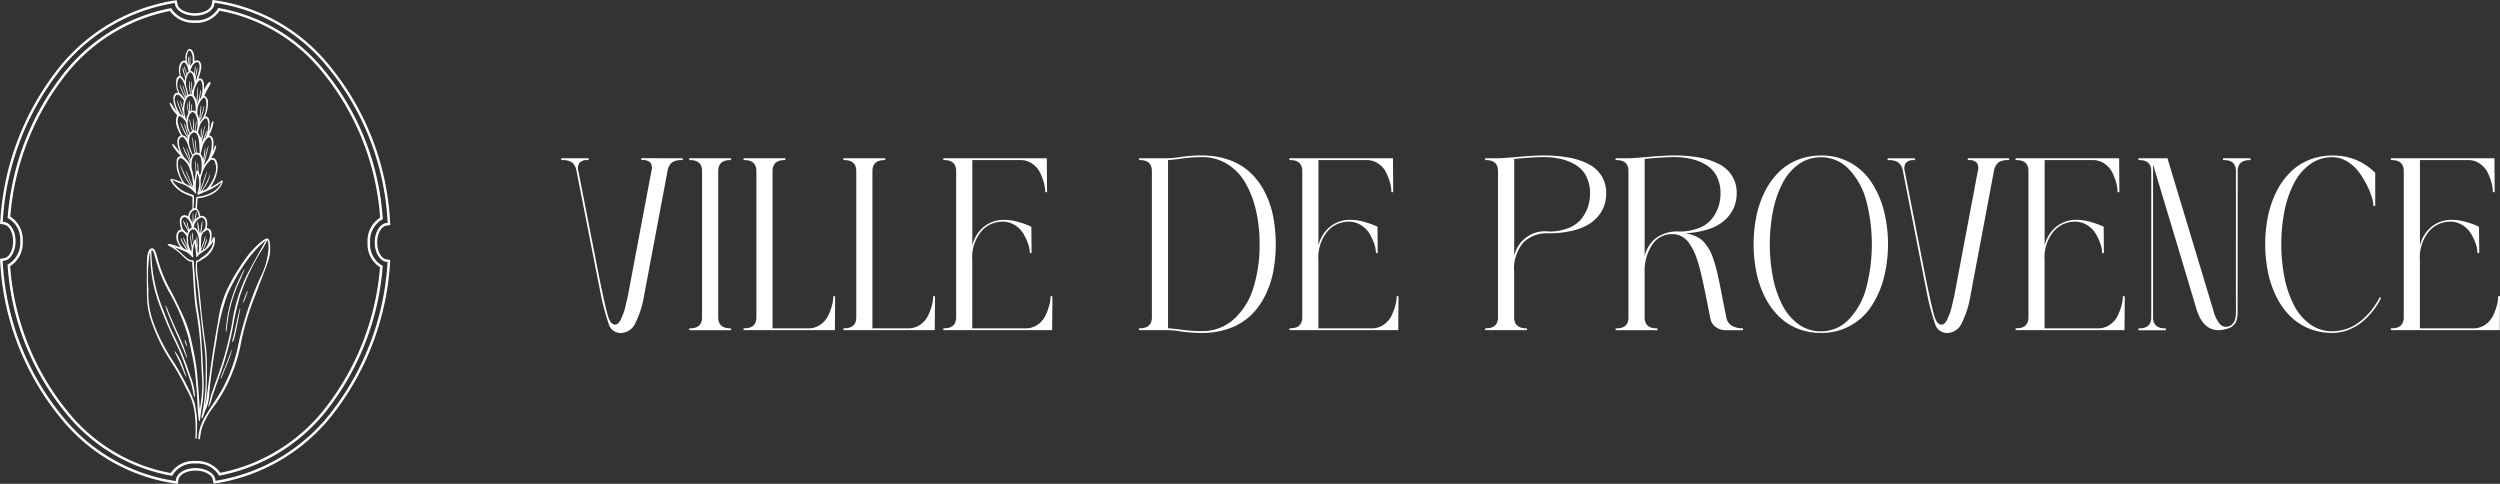 <svg xmlns="http://www.w3.org/2000/svg" width="248.005" height="47.995" viewBox="0 0 248.005 47.995">
  <rect x="0" y="0" width="248.005" height="47.995" fill="#333333" stroke="none"/>
  <g id="Grupo_742" data-name="Grupo 742" transform="translate(3891.765 7362.067)">
    <g id="Grupo_741" data-name="Grupo 741" transform="translate(-3836.099 -7346.642)">
      <path id="Caminho_705" data-name="Caminho 705" d="M11.991,517.866a.074.074,0,0,1,.084.084c0,.064-.028.1-.084.1a1.633,1.633,0,0,0-1.006.239,1.432,1.432,0,0,0-.431.838q-1.785,9.507-2.3,12.213a9.8,9.8,0,0,1-.929,2.958,1.611,1.611,0,0,1-1.431.9,1.222,1.222,0,0,1-1.174-.886,24.722,24.722,0,0,1-.91-3.592q-.12-.575-.18-.874L1.521,519.1a1.326,1.326,0,0,0-.431-.814,1.666,1.666,0,0,0-1.006-.239c-.056,0-.084-.032-.084-.1a.074.074,0,0,1,.084-.084H2.635q.1,0,.1.084a.085.085,0,0,1-.1.1,1.018,1.018,0,0,0-.809.263,1,1,0,0,0-.114.838l2.1,10.692q.6,2.922.85,3.724t.707.8a.444.444,0,0,0,.305-.144,1.437,1.437,0,0,0,.288-.461q.138-.317.228-.551a5.586,5.586,0,0,0,.2-.707q.108-.473.144-.611t.12-.557l2.3-12.189a.978.978,0,0,0-.1-.844,1.033,1.033,0,0,0-.809-.257.085.085,0,0,1-.1-.1c0-.056.032-.084.1-.084Z" transform="translate(0 -517.59)" fill="#fff"/>
      <path id="Caminho_706" data-name="Caminho 706" d="M114.35,534.738c.056,0,.084.032.084.1a.074.074,0,0,1-.084.084h-3.989c-.064,0-.1-.028-.1-.084a.085.085,0,0,1,.1-.1q1.186,0,1.186-1.1V519.148q0-1.1-1.186-1.1a.085.085,0,0,1-.1-.1c0-.056.032-.084.1-.084h3.989a.074.074,0,0,1,.084.084c0,.064-.028.1-.084.1q-1.2,0-1.2,1.1v14.488q0,1.1,1.2,1.1" transform="translate(-97.567 -517.591)" fill="#fff"/>
      <path id="Caminho_707" data-name="Caminho 707" d="M166.084,531.54a.074.074,0,0,1,.084.084q0,.084-.012,1.652t-.012,1.64h-8.973c-.064,0-.1-.028-.1-.084a.085.085,0,0,1,.1-.1q1.186,0,1.186-1.1V519.147q0-1.1-1.186-1.1a.085.085,0,0,1-.1-.1c0-.056.032-.084.1-.084h3.989a.074.074,0,0,1,.084.084c0,.064-.028.1-.084.1q-1.2,0-1.2,1.1v15.59h3.546a2.044,2.044,0,0,0,1.2-.365,2.3,2.3,0,0,0,.779-.91,5.651,5.651,0,0,0,.377-1.018,3.418,3.418,0,0,0,.12-.82c0-.056.032-.084.1-.084" transform="translate(-138.987 -517.59)" fill="#fff"/>
      <path id="Caminho_708" data-name="Caminho 708" d="M252.112,531.54a.074.074,0,0,1,.084.084q0,.084-.012,1.652t-.012,1.64H243.2c-.064,0-.1-.028-.1-.084a.085.085,0,0,1,.1-.1q1.186,0,1.186-1.1V519.147q0-1.1-1.186-1.1a.085.085,0,0,1-.1-.1c0-.056.032-.084.1-.084h3.989a.074.074,0,0,1,.084.084c0,.064-.028.1-.084.1q-1.2,0-1.2,1.1v15.59h3.546a2.044,2.044,0,0,0,1.2-.365,2.3,2.3,0,0,0,.779-.91,5.655,5.655,0,0,0,.377-1.018,3.414,3.414,0,0,0,.12-.82c0-.056.032-.084.1-.084" transform="translate(-215.108 -517.59)" fill="#fff"/>
      <path id="Caminho_709" data-name="Caminho 709" d="M339.865,531.54c.064,0,.1.028.1.084s0,.607-.012,1.652-.012,1.592-.012,1.64h-10.71c-.064,0-.1-.028-.1-.084a.085.085,0,0,1,.1-.1q1.186,0,1.186-1.1V519.147q0-1.1-1.186-1.1a.085.085,0,0,1-.1-.1c0-.056.032-.084.1-.084H339.41q0,.072.012,1.64t.012,1.653a.074.074,0,0,1-.084.084q-.1,0-.1-.084a3.412,3.412,0,0,0-.12-.82,5.661,5.661,0,0,0-.377-1.018,2.3,2.3,0,0,0-.779-.91,2.045,2.045,0,0,0-1.2-.365h-4.756v8.489a3.379,3.379,0,0,1,1.18-1.9,3.179,3.179,0,0,1,1.995-.659,5.115,5.115,0,0,1,1.491.24,8.148,8.148,0,0,1,1.192.443l.024,2.527c0,.064-.028.1-.084.1a.085.085,0,0,1-.1-.1,2.664,2.664,0,0,0-.156-.808,5.458,5.458,0,0,0-.449-.988,2.536,2.536,0,0,0-.851-.874,2.237,2.237,0,0,0-1.24-.359,2.781,2.781,0,0,0-2.114.97,4.09,4.09,0,0,0-.893,2.862v6.753H337.3a2.044,2.044,0,0,0,1.2-.365,2.3,2.3,0,0,0,.779-.91,5.654,5.654,0,0,0,.377-1.018,3.415,3.415,0,0,0,.12-.82.074.074,0,0,1,.084-.084" transform="translate(-291.23 -517.59)" fill="#fff"/>
      <path id="Caminho_710" data-name="Caminho 710" d="M504.008,515.474a7.833,7.833,0,0,1,2.719.449,6.034,6.034,0,0,1,2.072,1.245,6.96,6.96,0,0,1,1.425,1.91,9.228,9.228,0,0,1,.839,2.413,14.835,14.835,0,0,1,0,5.568,9.224,9.224,0,0,1-.839,2.413,6.965,6.965,0,0,1-1.425,1.91,6.031,6.031,0,0,1-2.072,1.245,7.833,7.833,0,0,1-2.719.449,13.594,13.594,0,0,1-2.025-.138,9.984,9.984,0,0,0-1.342-.138h-2.791c-.064,0-.1-.028-.1-.084a.085.085,0,0,1,.1-.1q1.186,0,1.186-1.1V517.031q0-1.1-1.186-1.1a.085.085,0,0,1-.1-.1q0-.084.1-.084h2.791a9.994,9.994,0,0,0,1.342-.138,13.611,13.611,0,0,1,2.025-.138m0,17.422a4.577,4.577,0,0,0,3.151-1.173,6.882,6.882,0,0,0,1.941-3.1,14.092,14.092,0,0,0,.623-4.352,14.71,14.71,0,0,0-.365-3.365,9.759,9.759,0,0,0-1.06-2.736,5.275,5.275,0,0,0-1.8-1.856,4.668,4.668,0,0,0-2.492-.677,14.911,14.911,0,0,0-2.013.144,13.535,13.535,0,0,1-1.354.144V532.62q.3,0,1.354.138a15.576,15.576,0,0,0,2.013.138" transform="translate(-440.434 -515.474)" fill="#fff"/>
      <path id="Caminho_711" data-name="Caminho 711" d="M638,531.54c.064,0,.1.028.1.084s0,.607-.012,1.652-.012,1.592-.012,1.64h-10.71c-.064,0-.1-.028-.1-.084a.085.085,0,0,1,.1-.1q1.186,0,1.186-1.1V519.147q0-1.1-1.186-1.1a.085.085,0,0,1-.1-.1c0-.056.032-.084.1-.084h10.182q0,.072.012,1.64t.012,1.653a.074.074,0,0,1-.084.084q-.1,0-.1-.084a3.417,3.417,0,0,0-.12-.82,5.668,5.668,0,0,0-.377-1.018,2.3,2.3,0,0,0-.779-.91,2.045,2.045,0,0,0-1.2-.365h-4.756v8.489a3.378,3.378,0,0,1,1.18-1.9,3.179,3.179,0,0,1,1.995-.659,5.113,5.113,0,0,1,1.491.24,8.136,8.136,0,0,1,1.192.443l.024,2.527c0,.064-.028.1-.084.1a.085.085,0,0,1-.1-.1,2.667,2.667,0,0,0-.156-.808,5.459,5.459,0,0,0-.449-.988,2.537,2.537,0,0,0-.851-.874,2.237,2.237,0,0,0-1.24-.359,2.781,2.781,0,0,0-2.114.97,4.09,4.09,0,0,0-.892,2.862v6.753h5.283a2.044,2.044,0,0,0,1.2-.365,2.3,2.3,0,0,0,.779-.91,5.65,5.65,0,0,0,.377-1.018,3.412,3.412,0,0,0,.12-.82.074.074,0,0,1,.084-.084" transform="translate(-555.03 -517.59)" fill="#fff"/>
      <path id="Caminho_712" data-name="Caminho 712" d="M801.685,515.474a13.763,13.763,0,0,1,2.528.21,6.892,6.892,0,0,1,1.953.653,3.115,3.115,0,0,1,1.737,2.91,3.715,3.715,0,0,1-.18,1.161,3.323,3.323,0,0,1-.6,1.066,3.9,3.9,0,0,1-1.06.892,5.772,5.772,0,0,1-1.641.6,10.152,10.152,0,0,1-2.246.228,3.306,3.306,0,0,0-2.51.934,4.068,4.068,0,0,0-.892,2.9v4.49q0,1.1,1.2,1.1c.056,0,.084.032.084.1a.074.074,0,0,1-.084.084h-3.989c-.064,0-.1-.028-.1-.084a.084.084,0,0,1,.1-.1q1.186,0,1.186-1.1V517.031q0-1.1-1.186-1.1a.084.084,0,0,1-.1-.1c0-.056.032-.084.1-.084h1.186q.479,0,2.025-.138t2.492-.138m.491,7.544a5.221,5.221,0,0,0,1.995-.347,3.01,3.01,0,0,0,1.288-.928,3.972,3.972,0,0,0,.641-1.2,4.226,4.226,0,0,0,.2-1.3,3.664,3.664,0,0,0-.359-1.67,2.794,2.794,0,0,0-1.012-1.126,4.876,4.876,0,0,0-1.461-.61,7.491,7.491,0,0,0-1.779-.2q-1.006,0-2.911.18v9.639a3.107,3.107,0,0,1,3.4-2.443" transform="translate(-704.233 -515.474)" fill="#fff"/>
      <path id="Caminho_713" data-name="Caminho 713" d="M920.9,532.621c.056,0,.084.032.084.1a.074.074,0,0,1-.084.084h-1.641a1.638,1.638,0,0,1-.97-.305,1.293,1.293,0,0,1-.539-.808q-.108-.527-.264-1.317t-.257-1.287q-.1-.5-.252-1.179t-.263-1.12q-.114-.437-.288-.976a6.344,6.344,0,0,0-.341-.874,6.921,6.921,0,0,0-.4-.683,2.343,2.343,0,0,0-.473-.545,2.063,2.063,0,0,0-.557-.317,1.855,1.855,0,0,0-.671-.12,2.322,2.322,0,0,0-2.036,1.084,4.678,4.678,0,0,0-.731,2.676v4.49q0,1.1,1.2,1.1c.056,0,.084.032.084.1a.074.074,0,0,1-.084.084h-3.989c-.064,0-.1-.028-.1-.084a.084.084,0,0,1,.1-.1q1.186,0,1.186-1.1V517.031q0-1.1-1.186-1.1a.084.084,0,0,1-.1-.1c0-.056.032-.084.1-.084h1.186q.479,0,2.024-.138t2.492-.138a13.767,13.767,0,0,1,2.528.21,6.893,6.893,0,0,1,1.953.653,3.114,3.114,0,0,1,1.737,2.91,3.544,3.544,0,0,1-.269,1.377,3.679,3.679,0,0,1-.844,1.209,4.339,4.339,0,0,1-1.6.928,8.255,8.255,0,0,1-2.414.425,3.485,3.485,0,0,1,.809.2,3.967,3.967,0,0,1,.653.323,2.067,2.067,0,0,1,.533.5,6.376,6.376,0,0,1,.426.617,4.218,4.218,0,0,1,.347.79q.168.491.282.9t.257,1.072q.144.658.246,1.179t.263,1.347q.162.826.293,1.461a1.136,1.136,0,0,0,.533.784,1.964,1.964,0,0,0,1.036.258m-8.745-8.8a3.544,3.544,0,0,1,2.468-.8,5.224,5.224,0,0,0,1.994-.347,3.015,3.015,0,0,0,1.288-.928,3.974,3.974,0,0,0,.641-1.2,4.224,4.224,0,0,0,.2-1.3,3.665,3.665,0,0,0-.36-1.67,2.79,2.79,0,0,0-1.012-1.125,4.873,4.873,0,0,0-1.462-.611,7.487,7.487,0,0,0-1.779-.2q-1.006,0-2.911.18v9.639a3.188,3.188,0,0,1,.935-1.628Z" transform="translate(-803.733 -515.474)" fill="#fff"/>
      <path id="Caminho_714" data-name="Caminho 714" d="M1033.908,515.474a5.851,5.851,0,0,1,4.966,2.58,9.3,9.3,0,0,1,1.258,2.79,13.676,13.676,0,0,1,0,6.861,9.292,9.292,0,0,1-1.258,2.79,5.85,5.85,0,0,1-4.966,2.58,6.077,6.077,0,0,1-2.36-.449,5.635,5.635,0,0,1-1.869-1.251,7.4,7.4,0,0,1-1.342-1.9,9.9,9.9,0,0,1-.826-2.419,14.136,14.136,0,0,1,0-5.556,9.906,9.906,0,0,1,.826-2.419,7.4,7.4,0,0,1,1.342-1.9,5.639,5.639,0,0,1,1.869-1.251,6.076,6.076,0,0,1,2.36-.449m0,17.434a3.761,3.761,0,0,0,2.768-1.174,7.169,7.169,0,0,0,1.725-3.1,17.152,17.152,0,0,0,0-8.717,7.172,7.172,0,0,0-1.725-3.1,3.762,3.762,0,0,0-2.768-1.174,3.722,3.722,0,0,0-2.18.677,5.184,5.184,0,0,0-1.6,1.856,10.349,10.349,0,0,0-.958,2.736,17.352,17.352,0,0,0,0,6.729,10.341,10.341,0,0,0,.958,2.736,5.179,5.179,0,0,0,1.6,1.856,3.722,3.722,0,0,0,2.18.677" transform="translate(-908.94 -515.474)" fill="#fff"/>
      <path id="Caminho_715" data-name="Caminho 715" d="M1154.59,517.866a.074.074,0,0,1,.084.084c0,.064-.028.1-.084.1a1.634,1.634,0,0,0-1.006.239,1.432,1.432,0,0,0-.431.838q-1.786,9.507-2.3,12.213a9.8,9.8,0,0,1-.929,2.958,1.611,1.611,0,0,1-1.432.9,1.221,1.221,0,0,1-1.174-.886,24.711,24.711,0,0,1-.911-3.592q-.119-.575-.18-.874l-2.108-10.74a1.326,1.326,0,0,0-.432-.814,1.665,1.665,0,0,0-1.006-.239c-.056,0-.084-.032-.084-.1a.074.074,0,0,1,.084-.084h2.551q.1,0,.1.084a.085.085,0,0,1-.1.1,1.019,1.019,0,0,0-.809.263,1,1,0,0,0-.114.838l2.1,10.692q.6,2.922.851,3.724t.707.8a.444.444,0,0,0,.305-.144,1.444,1.444,0,0,0,.288-.461q.137-.317.228-.551a5.7,5.7,0,0,0,.2-.707q.108-.473.144-.611t.12-.557l2.3-12.189a.979.979,0,0,0-.1-.844,1.032,1.032,0,0,0-.808-.257.085.085,0,0,1-.1-.1c0-.056.032-.084.1-.084Z" transform="translate(-1011.018 -517.59)" fill="#fff"/>
      <path id="Caminho_716" data-name="Caminho 716" d="M1263.6,531.54c.064,0,.1.028.1.084s0,.607-.012,1.652-.012,1.592-.012,1.64H1252.96c-.064,0-.1-.028-.1-.084a.085.085,0,0,1,.1-.1q1.185,0,1.186-1.1V519.147q0-1.1-1.186-1.1a.085.085,0,0,1-.1-.1c0-.056.032-.084.1-.084h10.182q0,.072.012,1.64t.012,1.653a.074.074,0,0,1-.084.084q-.1,0-.1-.084a3.422,3.422,0,0,0-.12-.82,5.709,5.709,0,0,0-.377-1.018,2.307,2.307,0,0,0-.779-.91,2.045,2.045,0,0,0-1.2-.365h-4.756v8.489a3.38,3.38,0,0,1,1.18-1.9,3.18,3.18,0,0,1,1.995-.659,5.113,5.113,0,0,1,1.491.24,8.147,8.147,0,0,1,1.192.443l.024,2.527q0,.1-.084.1a.084.084,0,0,1-.1-.1,2.664,2.664,0,0,0-.156-.808,5.472,5.472,0,0,0-.449-.988,2.535,2.535,0,0,0-.85-.874,2.238,2.238,0,0,0-1.24-.359,2.781,2.781,0,0,0-2.115.97,4.091,4.091,0,0,0-.892,2.862v6.753h5.283a2.045,2.045,0,0,0,1.2-.365,2.3,2.3,0,0,0,.779-.91,5.63,5.63,0,0,0,.377-1.018,3.4,3.4,0,0,0,.12-.82.074.074,0,0,1,.084-.084" transform="translate(-1108.585 -517.59)" fill="#fff"/>
      <path id="Caminho_717" data-name="Caminho 717" d="M1369.713,517.866a.074.074,0,0,1,.084.084c0,.064-.028.1-.084.1q-1.2,0-1.2,1.1v-.012q0,2.012-.005,7.292t-.006,6.047v.676q0,.078-.012.3a1.156,1.156,0,0,1-.042.3c-.02.052-.046.136-.078.251a.62.62,0,0,1-.126.257l-.186.2a.867.867,0,0,1-.258.186,2.575,2.575,0,0,1-.341.132q-2.228.67-3.031-1.94-.036-.108-.922-3.077t-1.97-6.562q-1.085-3.592-1.42-4.73v15.171q0,1.1,1.2,1.1c.056,0,.084.032.084.1a.074.074,0,0,1-.084.084h-2.563c-.064,0-.1-.028-.1-.084a.085.085,0,0,1,.1-.1q1.186,0,1.185-1.1V519.147q0-1.1-1.185-1.1a.085.085,0,0,1-.1-.1q0-.084.1-.084h2.791Q1366,532.63,1366.107,533a3.341,3.341,0,0,0,.647,1.317.766.766,0,0,0,.826.228.9.9,0,0,0,.252-.1.679.679,0,0,0,.186-.168q.078-.1.138-.185a.615.615,0,0,0,.09-.239c.02-.1.038-.186.054-.246a1.391,1.391,0,0,0,.03-.281q.005-.191.006-.276V519.135q0-1.089-1.186-1.089a.085.085,0,0,1-.1-.1c0-.056.032-.084.1-.084Z" transform="translate(-1202.194 -517.59)" fill="#fff"/>
      <path id="Caminho_718" data-name="Caminho 718" d="M1474.657,532.908a4.382,4.382,0,0,0,2.606-.874,7.02,7.02,0,0,0,2.066-2.491l.144.06a6.608,6.608,0,0,1-.731,1.191,7.561,7.561,0,0,1-1.048,1.108,4.969,4.969,0,0,1-1.4.85,4.3,4.3,0,0,1-1.641.323,6.08,6.08,0,0,1-2.36-.449,5.635,5.635,0,0,1-1.869-1.251,7.4,7.4,0,0,1-1.342-1.9,9.929,9.929,0,0,1-.827-2.419,14.149,14.149,0,0,1,0-5.556,9.938,9.938,0,0,1,.827-2.419,7.406,7.406,0,0,1,1.342-1.9,5.639,5.639,0,0,1,1.869-1.251,6.079,6.079,0,0,1,2.36-.449,5.761,5.761,0,0,1,4.241,1.712v3.221a.074.074,0,0,1-.084.084c-.064,0-.1-.028-.1-.084a3.169,3.169,0,0,0-.156-.8,7.64,7.64,0,0,0-.5-1.221,8.457,8.457,0,0,0-.8-1.3,3.977,3.977,0,0,0-1.15-1.03,2.789,2.789,0,0,0-1.462-.419,3.72,3.72,0,0,0-2.18.677,5.186,5.186,0,0,0-1.6,1.856,10.366,10.366,0,0,0-.958,2.736,17.352,17.352,0,0,0,0,6.729,10.358,10.358,0,0,0,.958,2.736,5.181,5.181,0,0,0,1.6,1.856,3.72,3.72,0,0,0,2.18.677" transform="translate(-1298.932 -515.474)" fill="#fff"/>
      <path id="Caminho_719" data-name="Caminho 719" d="M1586.9,531.54c.064,0,.1.028.1.084s0,.607-.012,1.652-.012,1.592-.012,1.64h-10.71c-.064,0-.1-.028-.1-.084a.084.084,0,0,1,.1-.1q1.186,0,1.186-1.1V519.147q0-1.1-1.186-1.1a.084.084,0,0,1-.1-.1c0-.056.031-.084.1-.084h10.182q0,.072.012,1.64t.012,1.653a.074.074,0,0,1-.084.084q-.1,0-.1-.084a3.427,3.427,0,0,0-.119-.82,5.711,5.711,0,0,0-.377-1.018,2.305,2.305,0,0,0-.779-.91,2.045,2.045,0,0,0-1.2-.365h-4.756v8.489a3.376,3.376,0,0,1,1.18-1.9,3.178,3.178,0,0,1,1.995-.659,5.118,5.118,0,0,1,1.492.24,8.167,8.167,0,0,1,1.192.443l.024,2.527c0,.064-.028.1-.084.1a.085.085,0,0,1-.1-.1,2.659,2.659,0,0,0-.156-.808,5.462,5.462,0,0,0-.449-.988,2.538,2.538,0,0,0-.851-.874,2.238,2.238,0,0,0-1.24-.359,2.78,2.78,0,0,0-2.114.97,4.089,4.089,0,0,0-.892,2.862v6.753h5.283a2.044,2.044,0,0,0,1.2-.365,2.3,2.3,0,0,0,.779-.91,5.641,5.641,0,0,0,.377-1.018,3.416,3.416,0,0,0,.12-.82.074.074,0,0,1,.084-.084" transform="translate(-1394.66 -517.59)" fill="#fff"/>
    </g>
    <path id="Caminho_720" data-name="Caminho 720" d="M808.461,61.072c-.259-.065-1.241.784-1.938,1.676a20.863,20.863,0,0,0-1.855,2.95,10.85,10.85,0,0,0-1.093,3.507c-.379,2.075-.666,3.942-.974,6.354-.153,1.2-.275,2.011-.3,1.987a1.84,1.84,0,0,1,.02-.288c.017-.151.051-.455.075-.672.06-.547.088-2.823.045-3.742a12.879,12.879,0,0,0-.137-1.409c-.139-.939-.358-2.723-.4-3.214-.048-.634-.227-2.357-.324-3.137a8.587,8.587,0,0,1-.107-1.564c.015-.079.038-.11.092-.123a3.676,3.676,0,0,0,.464-.279,2.263,2.263,0,0,0,1.218-1.755c.018-.285-.01-.429-.086-.443-.034-.006-.085.066-.181.257a2.274,2.274,0,0,1-.146.266.453.453,0,0,1,.034-.139,1.926,1.926,0,0,0,.049-.506c0-.32-.005-.382-.058-.484a.449.449,0,0,0-.343-.249c-.071,0-.085-.01-.069-.05a2.065,2.065,0,0,0,.018-.69.693.693,0,0,0-.293-.447.626.626,0,0,0-.238-.046c-.139,0-.15-.006-.167-.082a1.039,1.039,0,0,0-.234-.564l-.069-.073.068-1.042h.139a3.227,3.227,0,0,0,.97-.263,2.211,2.211,0,0,0,1.281-1.09c.162-.335.124-.5-.081-.346A6.055,6.055,0,0,1,802.8,56a.678.678,0,0,1,.092-.15,3.9,3.9,0,0,0,.591-1.456c.128-.728-.086-1.321-.476-1.321h-.133l.087-.126a2.6,2.6,0,0,0,.426-1.08c-.066-.065-.119,0-.23.279a1.7,1.7,0,0,1-.122.273,1.037,1.037,0,0,1,.033-.211,2.747,2.747,0,0,0,0-.977.539.539,0,0,0-.312-.374c-.05-.011-.085-.028-.08-.039l.134-.269a3.627,3.627,0,0,0,.289-.948c.016-.115.011-.141-.031-.157-.075-.029-.1.014-.191.36-.047.176-.113.4-.145.5l-.059.176.021-.176c.011-.1.02-.355.019-.572a1.127,1.127,0,0,0-.065-.534.353.353,0,0,0-.3-.229c-.07,0-.07.015,0-.176a3.165,3.165,0,0,0,.206-1.318.584.584,0,0,0-.345-.551,5.317,5.317,0,0,1,.386-.8c.222-.4.258-.5.189-.559-.1-.078-.275.11-.481.507l-.121.232-.013-.349a1.109,1.109,0,0,0-.091-.517c-.093-.2-.212-.28-.353-.231a.272.272,0,0,1-.1.023,3.7,3.7,0,0,1,.109-.4,5.055,5.055,0,0,0,.15-.621c.052-.387-.05-.69-.261-.779a.443.443,0,0,0-.365.03c-.044.018-.05-.009-.05-.232,0-.543-.2-.954-.463-.954a.314.314,0,0,0-.168.057,1.371,1.371,0,0,0-.246.961l.019.153-.1-.016c-.2-.033-.4.131-.509.43a1.893,1.893,0,0,0-.029.866.481.481,0,0,1,.025.213.519.519,0,0,0-.283.262,2.048,2.048,0,0,0,.115,1.332l.044.085h-.091c-.2,0-.36.179-.4.443a2.909,2.909,0,0,0,.284,1.259c.084.188.084.189.012.1a6.333,6.333,0,0,1-.409-.6c-.132-.208-.225-.269-.264-.17a2.785,2.785,0,0,0,.629,1.045c.138.141.144.154.1.217a1.607,1.607,0,0,0,.033,1.142,3.751,3.751,0,0,0,.346.751c.027.032.026.044-.006.054a.672.672,0,0,0-.14.1c-.232.2-.248.655-.046,1.251.064.188.094.31.068.27a7.306,7.306,0,0,0-.612-.784c-.065-.024-.111.035-.09.118a4.305,4.305,0,0,0,.607.828l.235.264-.086.018a.39.39,0,0,0-.283.223c-.048.1-.056.173-.053.537a2.254,2.254,0,0,0,.08.713,4.63,4.63,0,0,0,.45,1.015c.069.112.073.126.024.107a4.238,4.238,0,0,0-1.1-.368c-.087.046-.073.144.051.346a3.152,3.152,0,0,0,1.1,1.029,6.561,6.561,0,0,0,.932.386c.042,0,.046.065.038.608l-.009.608-.115.1a1.082,1.082,0,0,0-.283.533c0,.111-.024.12-.15.055a.469.469,0,0,0-.678.332,1.883,1.883,0,0,0,.068.837c.067.2.067.211.015.211-.165,0-.351.191-.422.431a1.423,1.423,0,0,0,.269,1.13c.093.144.119.2.082.185s-.242-.089-.472-.168c-.481-.166-.761-.2-.761-.1,0,.043.068.1.257.2a4.358,4.358,0,0,1,1.147.863c.484.466.724.628.932.628h.1v.154c0,.085.019.4.043.7s.057.845.075,1.218.052.879.075,1.13.056.607.072.792.068.561.117.837a34.349,34.349,0,0,1,.5,5.019c.033.613.075,1.379.092,1.7a11.232,11.232,0,0,1-.034,1.717c-.026.282-.167,1.324-.187,1.394,0,.016-.025-.229-.044-.543-.057-.922-.179-2.521-.241-3.14a20.168,20.168,0,0,0-.385-2.333c-.445-2.152-.6-2.568-2.133-5.617a13.794,13.794,0,0,1-1.4-3.363c-.224-.831-.309-.983-.548-.983-.259,0-.428.332-.483.951-.038.421-.038,3.434,0,4.077a7.525,7.525,0,0,0,.417,2.187A17.27,17.27,0,0,0,799,73.431a24.558,24.558,0,0,1,1.469,2.671,5.863,5.863,0,0,1,.769,2.231,14.5,14.5,0,0,1,.081,2.392l-.028.178a1.032,1.032,0,0,1,.151.009c.015-.209.027-.661.029-1.112a7.106,7.106,0,0,0-.091-1.6c-.052-.346-.116-.7-.141-.793a10.863,10.863,0,0,0-.607-1.417,25.614,25.614,0,0,0-1.437-2.6,18.519,18.519,0,0,1-1.956-3.745,8.51,8.51,0,0,1-.584-3.563,15.007,15.007,0,0,1,.129-3.581c.04-.1.044-.065.061.484a14.289,14.289,0,0,0,.8,4.4c.447,1.227,1.121,2.836,1.529,3.648a22.575,22.575,0,0,1,1.211,2.938c.135.4.293.848.349,1a8.242,8.242,0,0,1,.343,1.291c.076.426.114.565.149.543a.319.319,0,0,0,.03-.171A5.377,5.377,0,0,0,800.924,75c-.056-.137-.21-.567-.343-.954a26.679,26.679,0,0,0-1.429-3.413c-.334-.7-.531-1.174-1.016-2.445a15.221,15.221,0,0,1-1.178-5.588c-.026-.338-.011-.4.078-.351s.178.28.316.806a14.2,14.2,0,0,0,1.406,3.419,20.427,20.427,0,0,1,1.849,4.373c.112.443.48,2.225.561,2.715.141.852.285,2.471.359,4.035a13.218,13.218,0,0,0,.116,1.435c.053.242.146.2.147-.062,0-.082.054-.5.12-.939a13.859,13.859,0,0,0,.193-3.472c-.026-.461-.062-1.133-.079-1.5s-.043-.838-.059-1.057-.04-.613-.055-.88a17.522,17.522,0,0,0-.208-2.113,27.831,27.831,0,0,1-.414-3.61c-.017-.332-.051-.812-.074-1.071s-.043-.6-.043-.753c0-.191-.012-.293-.037-.313a.568.568,0,0,0-.2-.042c-.242-.018-.428-.143-.95-.639a6.752,6.752,0,0,0-.6-.525.7.7,0,0,1-.148-.108,11.521,11.521,0,0,1,1.144.448,1.423,1.423,0,0,1,.447.344q.229.238.258.208c.02-.019.018-.1,0-.242a1.659,1.659,0,0,1,0-.506,2.816,2.816,0,0,1,.142-.666,9.182,9.182,0,0,1,.166,1.171c0,.249.044.3.123.147.06-.115.189-.223.6-.5a2.648,2.648,0,0,0,.844-.833.759.759,0,0,1,.127-.185,1.929,1.929,0,0,1-.187.663,2.731,2.731,0,0,1-.807.851,4.245,4.245,0,0,0-.358.268c-.124.106-.191.142-.261.142s-.092.009-.08.057c.008.032,0,.062-.021.069a6.641,6.641,0,0,0,.069,1.723c.05.4.124,1.062.164,1.482s.107,1.014.147,1.321.107.913.147,1.35.14,1.25.222,1.811a19.657,19.657,0,0,1,.206,3.6,14.551,14.551,0,0,1-.041,1.586c-.023.159-.05.43-.061.609a15.012,15.012,0,0,1-.266,1.688c-.053.194-.057.312-.01.34s.106-.061.145-.208c.017-.065.117-.332.222-.6a4.075,4.075,0,0,0,.364-1.473c.076-1.211.417-3.742.74-5.5a20.165,20.165,0,0,1,1.118-4.608,20.346,20.346,0,0,1,2.044-3.463,11.327,11.327,0,0,1,1.58-1.686l.127-.1-.1.188c-.053.1-.213.393-.354.643-.264.465-1.028,1.861-1.349,2.465a15.953,15.953,0,0,0-1.522,4.843,31.87,31.87,0,0,1-1.45,5.377c-.468,1.288-.72,2.02-.72,2.093a3.88,3.88,0,0,1-.1.443c-.119.431-.125.558-.018.393a5.6,5.6,0,0,0,.325-.974c.034-.124.26-.772.5-1.438s.513-1.443.6-1.726a32.034,32.034,0,0,0,.917-3.625,28.2,28.2,0,0,1,.714-3.155A21.067,21.067,0,0,1,808.044,62c.1-.185.236-.438.292-.561.115-.249.13-.247.2.032a3.2,3.2,0,0,1,.039.54,7.628,7.628,0,0,1-.848,2.982,33.529,33.529,0,0,0-2.142,6.53,15.508,15.508,0,0,1-.993,3.22,14.654,14.654,0,0,1-1.457,2.621c-.2.291-.39.588-.428.66s-.157.27-.266.44a4.921,4.921,0,0,0-.838,2.3c-.006.049-.013.111-.023.178a1.015,1.015,0,0,1,.167.061l.123-.759a4.187,4.187,0,0,1,.431-1.159,6.613,6.613,0,0,1,.7-1.159,14.743,14.743,0,0,0,1.652-2.765,16.037,16.037,0,0,0,1.207-3.854,26.576,26.576,0,0,1,1.394-4.593c.154-.42.409-1.093.567-1.5.842-2.157.911-2.4.911-3.17,0-.608-.089-.926-.271-.972m-5.283-7.73a1.693,1.693,0,0,1,.076,1.365,3.635,3.635,0,0,1-.759,1.371,1.02,1.02,0,0,1-.469.258,1.18,1.18,0,0,1,.168-.285,3.176,3.176,0,0,0,.572-1.309c-.02-.02-.035-.012-.047.026a5.315,5.315,0,0,1-.668,1.359c-.212.317-.294.379-.19.144a17.3,17.3,0,0,0,.607-1.811c0-.107-.067.053-.294.7a11.246,11.246,0,0,1-.511,1.336c-.021.02-.023.011-.008-.03a1.849,1.849,0,0,0,.182-.939,1.753,1.753,0,0,1,.114-.778,2.782,2.782,0,0,1,.885-1.462.277.277,0,0,1,.341.053m-1.644.616c.018.4.018.4-.053.429s-.072.026-.085-.073c-.008-.059-.023-.223-.033-.37-.027-.408-.049-.572-.077-.572s-.02.09-.012.2.029.389.046.624a2.241,2.241,0,0,1-.03.76c-.033.185-.062.375-.064.426,0,.107-.023.015-.1-.49a5.192,5.192,0,0,0-.123-.574,1.471,1.471,0,0,1-.061-.636,1.27,1.27,0,0,1,.184-.766.387.387,0,0,1,.542-.106c.2.146.282.517.261,1.133a2.157,2.157,0,0,1-.084.641,1.1,1.1,0,0,1-.086.227.941.941,0,0,1-.078-.213,2.437,2.437,0,0,1-.08-.591,1.271,1.271,0,0,0-.052-.411c-.027-.025-.031.059-.018.364m-.615-7.885c.011.338.026.63.035.653s0,.041-.028.041-.052-.035-.061-.082c-.03-.145-.1-.751-.123-1.013a.655.655,0,0,0-.046-.255,3.884,3.884,0,0,0,.092,1.233.343.343,0,0,1,.021.1s-.054.013-.113.023l-.106.019-.019-.144a4.451,4.451,0,0,0-.108-.455,1.839,1.839,0,0,1-.089-.555c0-.517.224-1.048.442-1.048a.27.27,0,0,1,.126.082c.143.149.211.361.28.875a.5.5,0,0,1-.017.277c-.023.056-.072.219-.109.365s-.075.245-.084.22a4.269,4.269,0,0,1-.028-.464,1.3,1.3,0,0,0-.049-.455c-.03-.028-.033.087-.018.577m-.043.857a.437.437,0,0,1,.166.113,1.37,1.37,0,0,1,.26.681,2.237,2.237,0,0,1,.022.743.241.241,0,0,1-.078-.043.341.341,0,0,0-.17-.043h-.112l.019-.323c.013-.211.009-.323-.01-.323-.038,0-.068.208-.068.47,0,.158-.01.2-.049.217s-.055.012-.062,0-.021-.258-.029-.558a3.618,3.618,0,0,0-.037-.544,2.127,2.127,0,0,0-.03.784,2.016,2.016,0,0,1,0,.429,2.793,2.793,0,0,1-.151-.778.256.256,0,0,0-.035-.16,2.011,2.011,0,0,0,.061.791l.057.232-.072.157a1.859,1.859,0,0,0-.109.357l-.037.2-.049-.147a2.656,2.656,0,0,1,.1-2.016.491.491,0,0,1,.412-.242m.065,1.649c.118-.058.112-.058.221.008a.517.517,0,0,1,.144.133,2.088,2.088,0,0,1,.222.719,1.81,1.81,0,0,1-.019.63,1.907,1.907,0,0,1-.072.368.163.163,0,0,1-.065-.037c-.041-.033-.039-.081.019-.477a3.279,3.279,0,0,0,.05-.467c-.031-.055-.064.073-.11.426-.064.5-.064.5-.138.5-.058,0-.061-.012-.044-.2a5.585,5.585,0,0,0,.029-1.033c-.036,0-.06.22-.087.772a3.359,3.359,0,0,1-.039.455,6.194,6.194,0,0,1-.255-.983.3.3,0,0,0-.049-.145c-.053-.033,0,.318.116.767l.108.42-.086.075c-.047.041-.095.066-.106.054a2.83,2.83,0,0,1-.2-.7c-.078-.523.1-1.158.361-1.285m-.158,2.309c.071-.138.254-.319.3-.294a.033.033,0,0,0,.048-.012c.035-.057.182-.028.265.052.2.2.3.637.33,1.421l.018.552-.145-.019c-.08-.011-.146-.02-.149-.022s-.026-.252-.053-.561c-.052-.593-.067-.69-.107-.69s-.036-.032.034.649a4.989,4.989,0,0,1,.043.608c-.045.045-.079-.088-.236-.933a4.682,4.682,0,0,0-.134-.6c-.017-.017-.028-.01-.028.016,0,.077.2,1.23.245,1.388l.041.156-.1.081a.365.365,0,0,1-.108.072,7.071,7.071,0,0,1-.268-.743,2.06,2.06,0,0,1-.09-.772.626.626,0,0,0,.032-.145.692.692,0,0,1,.066-.2m2.016.214c.107.113.142.267.141.625a3.423,3.423,0,0,1-.228,1.159,1.183,1.183,0,0,1-.213.455,3.178,3.178,0,0,0-.245.323c-.081.12-.139.2-.13.17.072-.2.189-.625.313-1.139.171-.7.2-.848.156-.808a8.124,8.124,0,0,0-.238.808c-.208.79-.243.872-.167.4a4.286,4.286,0,0,0,.107-1.021c-.018-.018-.033-.026-.034-.019s-.038.277-.083.6l-.081.587-.053-.161a1.314,1.314,0,0,0-.137-.282c-.047-.068-.077-.127-.068-.137a4.271,4.271,0,0,0,.114-.415,2.109,2.109,0,0,1,.6-1.17c.109-.072.157-.067.247.028m-.334-1.884a1.344,1.344,0,0,1,.1.819,2.655,2.655,0,0,1-.252,1.024c-.09.117-.135.129-.076.021a3.133,3.133,0,0,0,.206-.631c0-.117-.043-.085-.083.062s-.4,1.07-.41,1.057.065-.37.155-.813.159-.83.153-.863c-.015-.083-.064.1-.232.851a3.965,3.965,0,0,1-.13.528,8.822,8.822,0,0,0,.024-1.247,2.091,2.091,0,0,0-.068.707c0,.355-.023.39-.1.161a1.468,1.468,0,0,0-.132-.28c-.053-.076-.059-.106-.034-.172.017-.044.059-.185.092-.314a1.666,1.666,0,0,1,.543-.928c.124-.075.179-.071.25.018m-.232-2.1c.169.09.22.775.094,1.248a1.967,1.967,0,0,1-.314.778,1.973,1.973,0,0,0-.193.249c-.062.1-.088.122-.077.073a.7.7,0,0,0,.018-.138c0-.041.014-.059.038-.05s.073-.1.161-.376A6.482,6.482,0,0,0,802.2,48c0-.091-.05-.062-.07.041-.029.147-.323,1.164-.334,1.153s.01-.185.033-.4c.073-.678.084-.878.049-.878-.018,0-.032.005-.032.012s-.115,1.007-.137,1.174l-.019.147-.055-.2a1.844,1.844,0,0,0-.1-.282c-.036-.067-.039-.135-.017-.37a1.792,1.792,0,0,1,.545-1.248c.1-.063.1-.062.165-.026m-.6-1.668c.109-.1.151-.109.212-.069a.592.592,0,0,1,.1.17,2.338,2.338,0,0,1,.041,1.068c-.026.12-.056.267-.066.323a.643.643,0,0,1-.1.22c-.085.114-.087.115-.069.029a7.033,7.033,0,0,0,.106-.757c0-.164-.051-.132-.074.047a7.772,7.772,0,0,1-.221,1.15l-.061.147.015-.191A13.733,13.733,0,0,0,801.534,46a1.818,1.818,0,0,0-.048.492c-.011.27-.028.591-.038.712l-.019.22-.036-.12a1.066,1.066,0,0,0-.2-.385c-.051-.056-.056-.088-.039-.235a2.377,2.377,0,0,1,.473-1.237m-.327-1.81c.13-.078.2-.088.28-.044.154.082.19.473.081.881a5.972,5.972,0,0,1-.294.91c-.044,0-.019-.291.053-.6a1.766,1.766,0,0,0,.085-.69,2.175,2.175,0,0,0-.114.458c-.067.352-.093.442-.112.389a2.207,2.207,0,0,1,.022-.5,2.827,2.827,0,0,0,.03-.454c-.035-.035-.068.062-.087.255-.011.106-.027.258-.037.336l-.018.142-.058-.091a.4.4,0,0,0-.273-.179c-.023,0-.044,0-.044-.009a2.232,2.232,0,0,1,.148-.405.907.907,0,0,1,.335-.394m-.781-.924c.089-.288.193-.361.321-.226a1.256,1.256,0,0,1,.206.775c.013.3.008.37-.03.412a1.525,1.525,0,0,0-.123.183l-.077.132v-.521a1.913,1.913,0,0,0-.029-.521,1.514,1.514,0,0,0-.029.459,4.1,4.1,0,0,1-.012.448c-.007-.006-.034-.2-.062-.423a2.59,2.59,0,0,0-.075-.437c-.052-.055-.029.346.048.863.012.079-.009.053-.09-.117a.874.874,0,0,1-.1-.533,1.589,1.589,0,0,1,.057-.495m-.476.963c.1-.107.19-.1.289.015a1.3,1.3,0,0,1,.236.543l.072.247-.081.1a.557.557,0,0,1-.1.1,2.466,2.466,0,0,1-.127-.351,1.418,1.418,0,0,0-.14-.352c-.016,0-.028.018-.028.041a6.6,6.6,0,0,0,.234.693.249.249,0,0,1-.025.157l-.047.113-.1-.323c-.054-.179-.1-.37-.114-.428-.023-.142-.086-.117-.075.029a2.916,2.916,0,0,0,.193.669.451.451,0,0,1,.033.341l-.031.191-.081-.169a.862.862,0,0,0-.18-.25.34.34,0,0,1-.131-.254,1.348,1.348,0,0,1,.2-1.109m-.362,1.493c.059-.058.059-.058.156-.008.212.11.366.46.579,1.317.076.305.086.381.055.407s-.042.021-.052-.009-.059-.166-.114-.318-.124-.368-.153-.475c-.057-.211-.122-.276-.09-.088.01.06.087.308.171.555.2.587.16.643-.086.117-.1-.214-.217-.488-.262-.613-.072-.2-.132-.292-.132-.2a4.537,4.537,0,0,0,.356.91c.144.285.175.371.153.42s-.033.05-.088-.073a1.361,1.361,0,0,0-.385-.44.547.547,0,0,1-.151-.276,1.388,1.388,0,0,1,.042-1.227m-.4,2.246a.615.615,0,0,1,.11-.552c.092-.091.183-.089.33.01a1.72,1.72,0,0,1,.289.3l.168.214-.034.182c-.019.1-.043.282-.054.4l-.021.22-.1-.382a2.635,2.635,0,0,0-.129-.411c-.053-.054,0,.255.129.7.172.616.234.9.186.864a10.127,10.127,0,0,1-.515-1.283c-.12-.364-.146-.413-.146-.276a5.853,5.853,0,0,0,.377,1.127,1.922,1.922,0,0,1,.129.346.593.593,0,0,1-.125-.072,2.987,2.987,0,0,1-.593-1.39m.3,2.245a1.18,1.18,0,0,1,.042-.652c.062-.1.15-.094.3,0a1.8,1.8,0,0,1,.3.3.592.592,0,0,1,.2.459,1.871,1.871,0,0,0,.243.772c.072.094.072.094.019.2l-.053.1-.187-.565c-.1-.311-.2-.578-.214-.594-.07-.075-.007.191.167.71.278.831.263.833-.143.023-.154-.308-.3-.621-.331-.7-.05-.135-.1-.183-.1-.094a6.145,6.145,0,0,0,.6,1.291,1.772,1.772,0,0,1,.134.252c0,.053-.047.018-.134-.1a.513.513,0,0,0-.25-.186c-.147-.058-.167-.078-.254-.251a4.68,4.68,0,0,1-.336-.972m.1,2c-.022-.3,0-.416.121-.54a.253.253,0,0,1,.375-.036,1.93,1.93,0,0,1,.423.805,4.28,4.28,0,0,0,.339.866c.052.065.052.072,0,.178a1.077,1.077,0,0,0-.08.219c-.023.106-.025.1-.093-.156a4.5,4.5,0,0,0-.3-.892c-.018,0-.03.006-.03.015,0,.028.265.919.322,1.083s.065.228.01.159c-.031-.04-.509-1.065-.587-1.259-.041-.1-.1-.156-.1-.091a4.881,4.881,0,0,0,.414.966,4.455,4.455,0,0,1,.294.671c0,.073-.012.063-.114-.092a2.027,2.027,0,0,0-.441-.485,3.243,3.243,0,0,1-.558-1.408m.03,1.506a.222.222,0,0,1,.272-.036,2.015,2.015,0,0,1,.613.664,5.672,5.672,0,0,1,.5,1.993l.017.176-.091-.161c-.05-.089-.189-.4-.31-.7-.244-.6-.34-.8-.357-.748-.012.035.525,1.365.661,1.638s-.016.059-.3-.426a13,13,0,0,1-.78-1.55.738.738,0,0,0-.125-.241,5.751,5.751,0,0,0,.781,1.732c.123.2.22.369.217.373a2.966,2.966,0,0,1-.586-.32,2.826,2.826,0,0,1-.175-.27c-.43-.731-.607-1.836-.34-2.125m1.23,3.545a5.592,5.592,0,0,1-.944-.414,3.661,3.661,0,0,1-.953-.936l-.058-.091.115.047.655.266a3.006,3.006,0,0,1,1.4.834c.124.135.226.224.24.21a.243.243,0,0,0-.012-.154,5.21,5.21,0,0,1,.1-1.7c.043-.2.066-.167.152.208a2.615,2.615,0,0,1-.034,1.3,3.479,3.479,0,0,0-.086.382l.061.044c.043.033.065.029.156-.026.059-.036.313-.148.566-.251a6.009,6.009,0,0,0,1.365-.752l.266-.2-.072.141a2.086,2.086,0,0,1-.538.65,3.511,3.511,0,0,1-1.6.639.691.691,0,0,0-.3.055,3.1,3.1,0,0,0-.063.565l-.031.527-.1.012-.1.012.018-.163c.01-.09.025-.354.035-.589.02-.514.01-.544-.223-.617m-.158,2c.049-.15.231-.4.274-.371.011.007.044-.014.069-.043a.226.226,0,0,1,.281-.012c.087.061.14.167.2.408.048.188.047.2,0,.228a1.6,1.6,0,0,0-.186.151c-.094.087-.126.1-.114.062a2.65,2.65,0,0,0,.112-.7c-.038-.038-.039-.035-.153.508-.052.25-.1.48-.116.511a2.726,2.726,0,0,1-.059-.725c0-.126-.011-.193-.03-.182a2.312,2.312,0,0,0-.03.537v.52l-.071-.172a1.954,1.954,0,0,0-.148-.286.419.419,0,0,1-.028-.434m-.688.289a.219.219,0,0,1,.265-.017,1.121,1.121,0,0,1,.417.47,1.913,1.913,0,0,1,.162.524l-.137.1c-.085.066-.129.085-.137.059s-.049-.191-.093-.376a2.3,2.3,0,0,0-.108-.367c-.051-.056-.023.164.064.5.049.188.086.347.082.351s-.113-.208-.243-.473a3.831,3.831,0,0,0-.26-.481c-.076,0,.048.312.282.72l.187.326-.085.235-.165-.161c-.091-.089-.189-.182-.218-.207a1.419,1.419,0,0,1-.188-.656c-.022-.282.038-.469.177-.553m-.122,2.246c-.077-.191-.143-.244-.127-.1a3.733,3.733,0,0,0,.593,1.03c.035.049.016.045-.149-.028a.753.753,0,0,1-.327-.254,1.357,1.357,0,0,1-.335-1.315.31.31,0,0,1,.477-.123,1.356,1.356,0,0,1,.2.214l.133.167v.267a2.9,2.9,0,0,0,.077.672c.013.053.011.053-.019.006s-.289-.64-.334-.763c-.011-.029-.032-.045-.049-.035-.046.028.049.29.3.816.127.27.224.49.218.49a8.369,8.369,0,0,1-.656-1.042m1.605,1.3c-.025.032-.04-.026-.065-.249a.973.973,0,0,1-.006-.324,1.993,1.993,0,0,0,.009-.439c-.023-.511-.04-.658-.079-.658-.022,0-.027.147-.015.478.017.476-.012.5-.053.041-.018-.208-.026-.228-.079-.22s-.132.153-.258.508c-.051.144-.052.145-.07.059-.01-.048-.046-.294-.081-.543-.059-.423-.117-.632-.117-.423,0,.131.084.792.13,1.024a1.343,1.343,0,0,1,.02.4l-.021.191-.094-.182a2,2,0,0,1-.227-1.051,1.27,1.27,0,0,1,.071-.587,1.027,1.027,0,0,1,.2-.3c.132-.132.181-.151.209-.079.009.023.029.044.043.044s.027-.021.027-.044c0-.141.226.068.338.311a2.445,2.445,0,0,1,.2,1.2c0,.561-.016.766-.081.848M802,59.329c-.036,0-.035,0-.14.69-.042.276-.079.519-.083.543-.011.064-.066-.194-.138-.646-.084-.528-.084-.528-.122-.528a2.718,2.718,0,0,0,.11.983c.017.074.009.067-.048-.038-.082-.153-.3-.358-.378-.358-.051,0-.053-.012-.028-.123a1.15,1.15,0,0,1,.642-.834.285.285,0,0,1,.348.091.683.683,0,0,1,.156.528.736.736,0,0,1-.221.633,1.123,1.123,0,0,0-.195.231c-.044.082-.053.089-.041.031a4.339,4.339,0,0,0,.139-1.2m.713,1.858a2.553,2.553,0,0,1-.4.864c-.164.135-.18.119-.1-.1.2-.511.288-.863.224-.863a4.563,4.563,0,0,0-.2.559c-.164.52-.184.563-.274.619a.278.278,0,0,1-.106.05c0-.006.069-.2.165-.442a4.077,4.077,0,0,0,.306-1.045c-.029-.029-.042,0-.119.264a9.777,9.777,0,0,1-.356.986s0-.283.017-.618c.023-.566.03-.621.1-.776.089-.194.18-.3.254-.3a.153.153,0,0,0,.1-.073.2.2,0,0,1,.31-.009,1.147,1.147,0,0,1,.072.883" transform="translate(-4673.694 -7399.478)" fill="#fff"/>
    <path id="Caminho_721" data-name="Caminho 721" d="M835.4,201.16a5.407,5.407,0,0,0,.1.768c.044.043.048-.051.018-.361-.039-.4-.06-.519-.095-.519-.015,0-.026.05-.026.112" transform="translate(-4708.131 -7540.055)" fill="#fff"/>
    <path id="Caminho_722" data-name="Caminho 722" d="M866.167,233.341a14.129,14.129,0,0,0-1.5,4.89c-.066.6-.074.79-.034.79s.048-.085.122-.722a14.028,14.028,0,0,1,1.3-4.466c.417-1,.429-1.032.389-1.032a3.537,3.537,0,0,0-.274.539" transform="translate(-4733.974 -7568.179)" fill="#fff"/>
    <path id="Caminho_723" data-name="Caminho 723" d="M879.69,251.864c-.357.861-.435,1.082-.372,1.062a3.939,3.939,0,0,0,.367-.858c.113-.321.111-.315.078-.315-.015,0-.047.05-.073.112" transform="translate(-4746.972 -7584.944)" fill="#fff"/>
    <path id="Caminho_724" data-name="Caminho 724" d="M812.607,264.584c0,.01.041.147.092.307.153.48.506,1.329,1.147,2.762.167.372.428.99.581,1.371s.291.706.307.722c.06.06.021-.106-.132-.56a17.2,17.2,0,0,0-.809-1.975c-.535-1.2-.745-1.692-.963-2.24a1.837,1.837,0,0,0-.187-.392c-.021-.007-.035,0-.035.006" transform="translate(-4687.961 -7596.305)" fill="#fff"/>
    <path id="Caminho_725" data-name="Caminho 725" d="M870.78,266.638c-.045.07-.32,1.232-.476,2.016-.089.445-.2.905-.237,1.026-.089.256-.09.268-.034.268.1,0,.213-.357.37-1.176.064-.335.184-.931.266-1.329.138-.666.169-.9.111-.8" transform="translate(-4738.741 -7598.111)" fill="#fff"/>
    <path id="Caminho_726" data-name="Caminho 726" d="M829.252,294.068a1.742,1.742,0,0,0,.206.576c.045.015.037-.028-.075-.4-.071-.236-.131-.316-.131-.177" transform="translate(-4702.689 -7622.344)" fill="#fff"/>
    <path id="Caminho_727" data-name="Caminho 727" d="M861.251,302.684c-.051.13-.162.427-.246.663s-.259.684-.39,1a5.315,5.315,0,0,0-.377,1.011c0,.109.047.026.161-.283.059-.159.213-.536.344-.84a11.959,11.959,0,0,0,.61-1.727c-.006-.037-.044.03-.1.177" transform="translate(-4730.106 -7629.874)" fill="#fff"/>
    <path id="Caminho_728" data-name="Caminho 728" d="M820.289,303.757c0,.008.1.22.23.467s.295.613.373.806c.383.949.577,1.363.577,1.232,0-.051-.283-.864-.432-1.241a3.756,3.756,0,0,0-.713-1.267c-.021-.007-.035-.006-.035,0" transform="translate(-4694.758 -7630.982)" fill="#fff"/>
    <path id="Caminho_730" data-name="Caminho 730" d="M688.158,48.428l-.4-.056a17.833,17.833,0,0,1-10.994-6.279,26.56,26.56,0,0,1-6.107-15.49l-.027-.378.374-.064c.518-.089.923-.845.923-1.723,0-.974-.467-1.64-.917-1.721l-.372-.067.028-.376a26.976,26.976,0,0,1,5.4-14.516,18.3,18.3,0,0,1,11.6-7.118l.388-.057.083.382c.1.442.783.9,1.767.9s1.643-.463,1.727-.911l.074-.393.4.056A17.833,17.833,0,0,1,703.1,6.9a26.558,26.558,0,0,1,6.107,15.49l.027.378-.374.064c-.453.078-.922.743-.922,1.723s.467,1.64.917,1.721l.372.067-.028.376a26.974,26.974,0,0,1-5.4,14.516,18.293,18.293,0,0,1-11.6,7.118l-.388.057-.083-.382c-.1-.442-.783-.9-1.767-.9s-1.644.463-1.727.911ZM670.773,26.336l.018.258a26.427,26.427,0,0,0,6.076,15.413,17.7,17.7,0,0,0,10.912,6.235l.272.038.05-.269c.094-.5.814-1.019,1.858-1.019s1.789.51,1.9,1l.057.261.266-.039a18.162,18.162,0,0,0,11.513-7.068A26.838,26.838,0,0,0,709.064,26.7l.019-.257-.254-.046c-.5-.091-1.026-.808-1.026-1.851s.525-1.766,1.032-1.852l.256-.044-.018-.258A26.424,26.424,0,0,0,703,6.983,17.7,17.7,0,0,0,692.085.749L691.813.71l-.05.269C691.669,1.48,690.948,2,689.9,2s-1.789-.51-1.9-1l-.057-.261-.266.039A18.163,18.163,0,0,0,676.173,7.84,26.841,26.841,0,0,0,670.8,22.286l-.019.257.254.046c.5.091,1.026.808,1.026,1.851,0,.94-.454,1.753-1.033,1.852Zm16.843,21.3-.05-.008a17.219,17.219,0,0,1-10.265-6,25.82,25.82,0,0,1-5.917-14.8l0-.047.043-.019a2.511,2.511,0,0,0,1.211-2.327,2.472,2.472,0,0,0-1.2-2.324l-.044-.019,0-.047a26.247,26.247,0,0,1,5.2-13.793,17.708,17.708,0,0,1,10.889-6.874l.049-.008.022.044A2.593,2.593,0,0,0,689.9,2.571,2.508,2.508,0,0,0,692.227,1.4l.021-.046.05.008a17.219,17.219,0,0,1,10.265,6,25.82,25.82,0,0,1,5.917,14.8l0,.047-.043.019a2.512,2.512,0,0,0-1.211,2.327,2.471,2.471,0,0,0,1.2,2.323l.043.019,0,.047a26.245,26.245,0,0,1-5.2,13.793,17.707,17.707,0,0,1-10.888,6.874l-.049.008-.022-.044a2.592,2.592,0,0,0-2.351-1.152,2.509,2.509,0,0,0-2.322,1.174Zm-16.1-20.771A25.678,25.678,0,0,0,677.4,41.547a17.1,17.1,0,0,0,10.136,5.946,2.671,2.671,0,0,1,2.421-1.2,2.755,2.755,0,0,1,2.447,1.181,17.591,17.591,0,0,0,10.758-6.817,26.1,26.1,0,0,0,5.168-13.677,2.63,2.63,0,0,1-1.237-2.425,2.635,2.635,0,0,1,1.248-2.428,25.678,25.678,0,0,0-5.881-14.679A17.1,17.1,0,0,0,692.325,1.5a2.671,2.671,0,0,1-2.42,1.2,2.756,2.756,0,0,1-2.448-1.181A17.59,17.59,0,0,0,676.7,8.338a26.1,26.1,0,0,0-5.168,13.677,2.63,2.63,0,0,1,1.237,2.425,2.634,2.634,0,0,1-1.248,2.428" transform="translate(-4562.336 -7362.564)" fill="#fff"/>
    <path id="Caminho_731" data-name="Caminho 731" d="M687.737,48l-.453-.064a17.89,17.89,0,0,1-11.03-6.3,26.619,26.619,0,0,1-6.121-15.523l-.03-.429.426-.072c.491-.084.875-.816.875-1.666,0-.944-.442-1.587-.87-1.665l-.423-.076.032-.427a27.033,27.033,0,0,1,5.413-14.548A18.351,18.351,0,0,1,687.19.087l.441-.065.094.435c.091.42.756.854,1.711.854s1.591-.439,1.671-.864L691.191,0l.452.064a17.891,17.891,0,0,1,11.03,6.3,26.616,26.616,0,0,1,6.121,15.524l.03.429-.426.072c-.43.074-.874.717-.874,1.666s.442,1.588.87,1.665l.423.076-.032.427a27.033,27.033,0,0,1-5.413,14.548,18.351,18.351,0,0,1-11.635,7.139l-.441.064-.094-.434c-.091-.42-.756-.854-1.711-.854s-1.591.439-1.671.864ZM670.225,25.776l.023.326a26.5,26.5,0,0,0,6.094,15.457,17.776,17.776,0,0,0,10.958,6.26l.343.048.063-.34c.088-.471.78-.958,1.784-.958s1.722.48,1.823.945l.072.33.335-.049a18.236,18.236,0,0,0,11.561-7.1,26.918,26.918,0,0,0,5.389-14.486l.024-.324-.321-.058c-.474-.086-.965-.774-.965-1.777s.493-1.7.97-1.779l.323-.055-.023-.326a26.5,26.5,0,0,0-6.094-15.457A17.776,17.776,0,0,0,691.627.177l-.343-.048-.063.339c-.088.471-.78.958-1.784.958s-1.722-.48-1.823-.945l-.072-.33L687.207.2a18.237,18.237,0,0,0-11.561,7.1,26.917,26.917,0,0,0-5.389,14.486l-.024.324.321.058c.474.086.965.774.965,1.777,0,.9-.426,1.686-.97,1.779Zm17.4,22.071L687.3,47.8a17.76,17.76,0,0,1-10.948-6.254,26.487,26.487,0,0,1-6.09-15.446l-.022-.31.307-.053c.552-.095.985-.883.985-1.8,0-1.013-.5-1.708-.979-1.795l-.305-.055.023-.308A26.9,26.9,0,0,1,675.66,7.308a18.22,18.22,0,0,1,11.55-7.09l.319-.047.068.314c.1.471.819.958,1.84.958s1.712-.494,1.8-.972l.06-.323.327.046a17.76,17.76,0,0,1,10.948,6.254,26.484,26.484,0,0,1,6.089,15.446l.022.31-.307.053c-.484.083-.985.777-.985,1.8s.5,1.708.979,1.795l.305.055-.023.308a26.9,26.9,0,0,1-5.385,14.476,18.22,18.22,0,0,1-11.55,7.09l-.319.047-.068-.314c-.1-.471-.819-.958-1.84-.958s-1.712.494-1.8.972ZM670.366,25.886l.015.206a26.369,26.369,0,0,0,6.062,15.38,17.646,17.646,0,0,0,10.877,6.215l.217.03.04-.215c.1-.524.841-1.066,1.914-1.066s1.841.533,1.953,1.049l.045.209.213-.031a18.1,18.1,0,0,0,11.476-7.047A26.782,26.782,0,0,0,708.538,26.2l.015-.205-.2-.037c-.528-.1-1.074-.835-1.074-1.908s.549-1.818,1.08-1.909l.205-.035-.015-.207a26.367,26.367,0,0,0-6.062-15.38A17.646,17.646,0,0,0,691.609.308l-.217-.031-.04.215c-.1.524-.841,1.066-1.914,1.066S687.6,1.025,687.484.509L687.439.3l-.213.031A18.105,18.105,0,0,0,675.75,7.378a26.781,26.781,0,0,0-5.361,14.414l-.015.205.2.037c.528.1,1.074.835,1.074,1.907,0,.967-.475,1.805-1.08,1.909ZM687.182,47.2l-.093-.015a17.276,17.276,0,0,1-10.3-6.017,25.878,25.878,0,0,1-5.931-14.834l-.007-.088.081-.035a2.454,2.454,0,0,0,1.177-2.274,2.415,2.415,0,0,0-1.167-2.271l-.081-.035.008-.088a26.3,26.3,0,0,1,5.211-13.823,17.766,17.766,0,0,1,10.925-6.9L687.1.814l.04.082a2.536,2.536,0,0,0,2.3,1.12,2.452,2.452,0,0,0,2.27-1.14l.039-.085.093.015a17.276,17.276,0,0,1,10.3,6.017,25.877,25.877,0,0,1,5.93,14.834l.007.088-.081.035a2.454,2.454,0,0,0-1.177,2.274,2.415,2.415,0,0,0,1.167,2.271l.081.035-.007.088a26.305,26.305,0,0,1-5.212,13.823,17.766,17.766,0,0,1-10.925,6.9l-.091.015-.04-.082a2.535,2.535,0,0,0-2.3-1.12,2.452,2.452,0,0,0-2.27,1.14ZM670.974,26.324v.006a25.762,25.762,0,0,0,5.9,14.769,17.161,17.161,0,0,0,10.23,5.978h.006l0-.006a2.566,2.566,0,0,1,2.374-1.207,2.649,2.649,0,0,1,2.4,1.184l0,.006h.006A17.651,17.651,0,0,0,702.755,40.2a26.187,26.187,0,0,0,5.188-13.763v-.006l-.006,0a2.528,2.528,0,0,1-1.236-2.376,2.569,2.569,0,0,1,1.246-2.379l.006,0v-.006A25.763,25.763,0,0,0,702.05,6.9,17.162,17.162,0,0,0,691.82.918h-.007l0,.006a2.566,2.566,0,0,1-2.374,1.207,2.65,2.65,0,0,1-2.4-1.184l0-.006h-.006a17.65,17.65,0,0,0-10.852,6.853,26.185,26.185,0,0,0-5.188,13.763v.006l.006,0a2.527,2.527,0,0,1,1.236,2.376,2.569,2.569,0,0,1-1.246,2.379ZM687.1,47.058l-.042-.007a17.159,17.159,0,0,1-10.17-5.965A25.739,25.739,0,0,1,671,26.375l0-.039.036-.017a2.588,2.588,0,0,0,1.215-2.376,2.584,2.584,0,0,0-1.2-2.373L671,21.552l0-.04a26.164,26.164,0,0,1,5.18-13.707A17.651,17.651,0,0,1,686.98.967l.041-.007L687.04,1a2.711,2.711,0,0,0,2.4,1.151A2.625,2.625,0,0,0,691.806.974l.019-.038.042.007a17.158,17.158,0,0,1,10.17,5.965,25.739,25.739,0,0,1,5.9,14.712l0,.039-.036.017a2.588,2.588,0,0,0-1.215,2.376,2.584,2.584,0,0,0,1.2,2.373l.036.017,0,.04a26.168,26.168,0,0,1-5.18,13.707,17.653,17.653,0,0,1-10.794,6.838l-.041.007L691.887,47a2.71,2.71,0,0,0-2.4-1.151,2.626,2.626,0,0,0-2.369,1.173ZM671.113,26.4a25.615,25.615,0,0,0,5.864,14.608,17.054,17.054,0,0,0,10.061,5.92,2.766,2.766,0,0,1,2.452-1.2,2.852,2.852,0,0,1,2.478,1.175,17.552,17.552,0,0,0,10.682-6.788A26.045,26.045,0,0,0,707.8,26.512a2.721,2.721,0,0,1-1.234-2.459,2.725,2.725,0,0,1,1.244-2.462A25.617,25.617,0,0,0,701.95,6.983a17.053,17.053,0,0,0-10.061-5.92,2.766,2.766,0,0,1-2.452,1.2,2.853,2.853,0,0,1-2.478-1.175,17.55,17.55,0,0,0-10.682,6.788,26.043,26.043,0,0,0-5.153,13.607,2.721,2.721,0,0,1,1.234,2.459,2.724,2.724,0,0,1-1.245,2.462" transform="translate(-4561.868 -7362.067)" fill="#fff"/>
  </g>
</svg>
